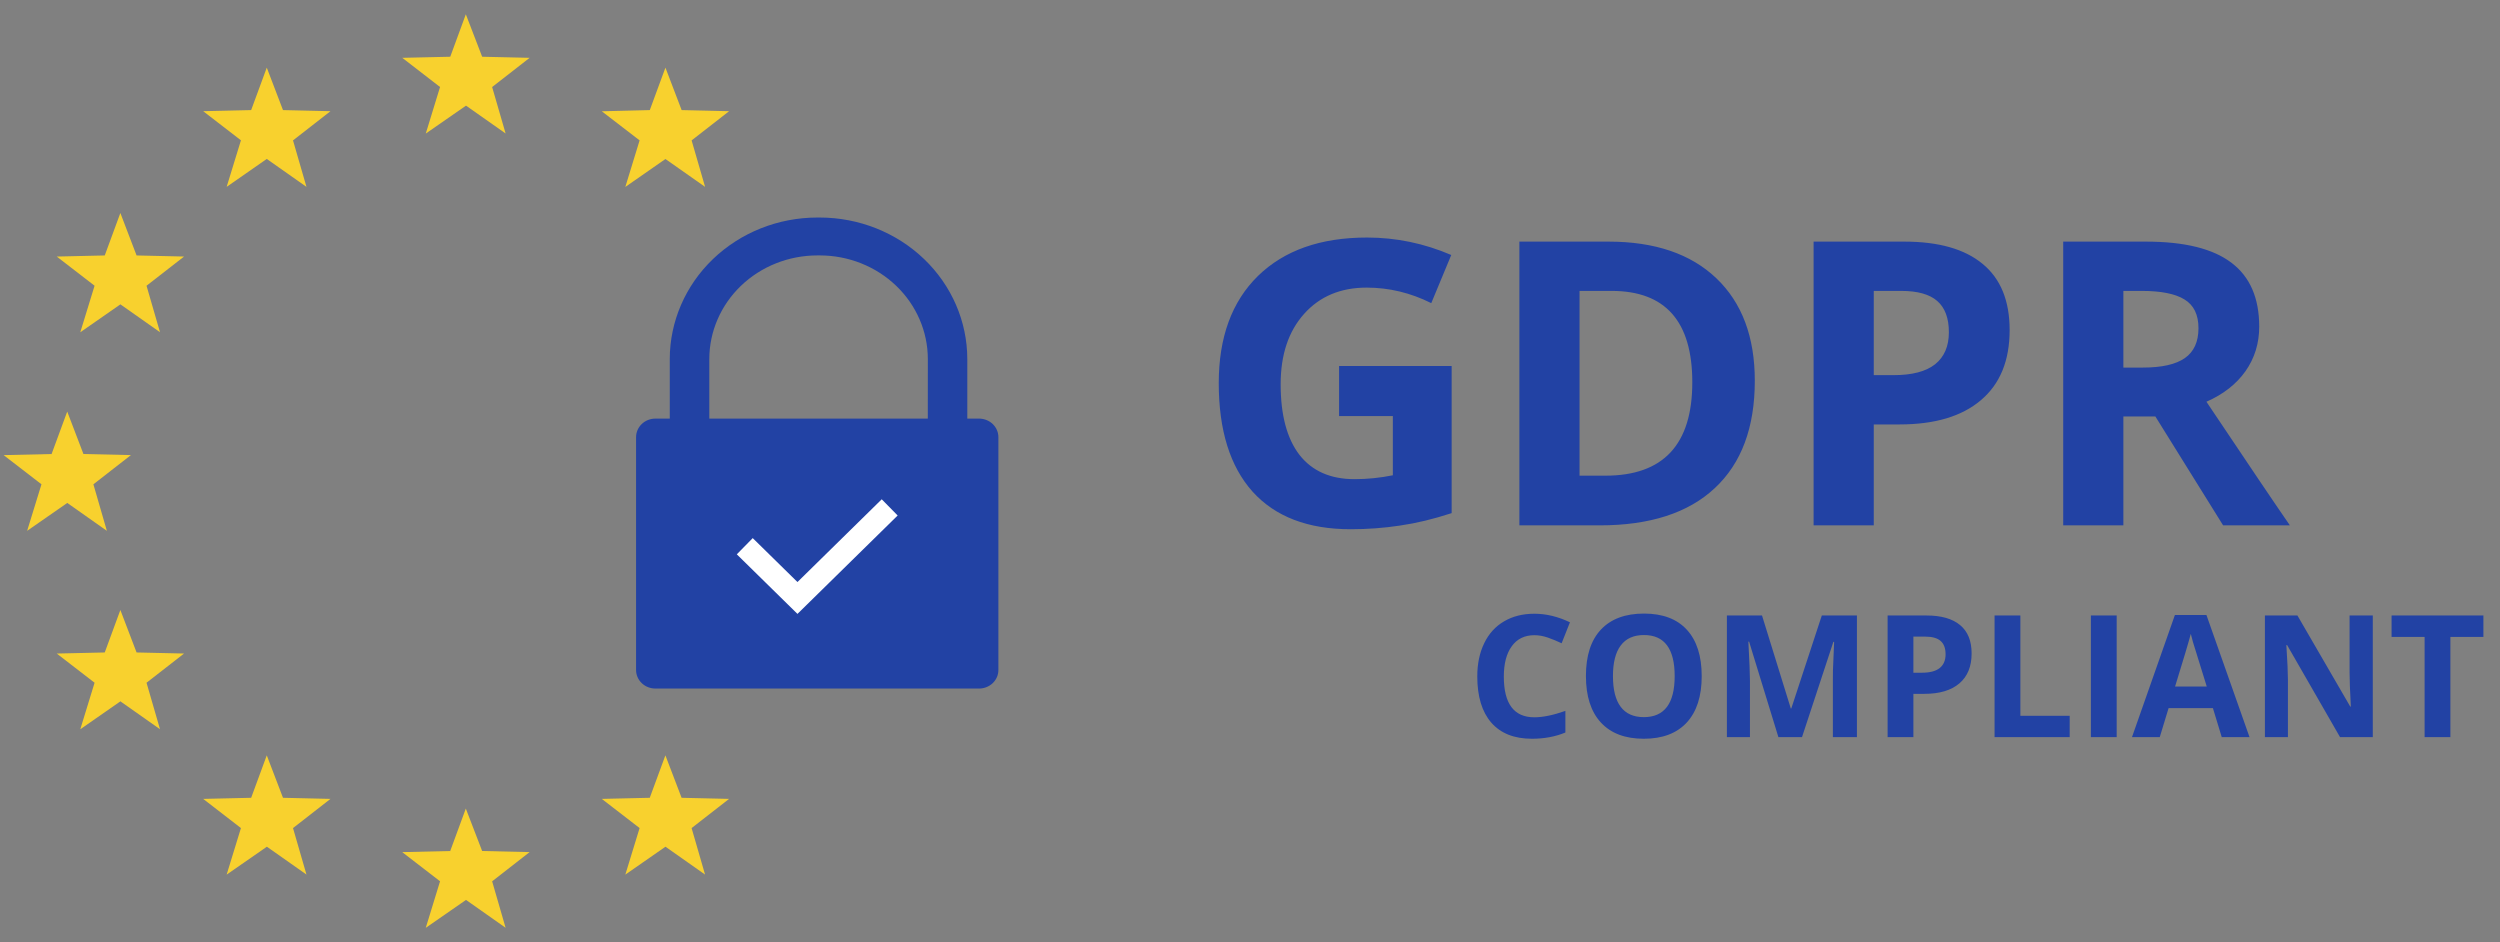 <svg xmlns="http://www.w3.org/2000/svg" width="138" height="52" viewBox="0 0 138 52" fill="none"><rect x="0" y="0" width="138" height="52" fill="#808080" stroke="none"/><path d="M73.917 20.204H80.131V28.325C79.124 28.654 78.174 28.882 77.281 29.011C76.395 29.146 75.488 29.214 74.56 29.214C72.196 29.214 70.389 28.521 69.139 27.136C67.896 25.743 67.275 23.747 67.275 21.147C67.275 18.619 67.996 16.648 69.439 15.233C70.889 13.819 72.896 13.112 75.46 13.112C77.067 13.112 78.617 13.434 80.109 14.076L79.006 16.733C77.863 16.162 76.674 15.876 75.438 15.876C74.003 15.876 72.853 16.358 71.989 17.323C71.124 18.287 70.692 19.583 70.692 21.211C70.692 22.911 71.039 24.211 71.732 25.111C72.432 26.004 73.446 26.45 74.774 26.45C75.467 26.45 76.171 26.379 76.885 26.236V22.968H73.917V20.204ZM96.865 21.019C96.865 23.597 96.129 25.572 94.658 26.943C93.194 28.314 91.076 29 88.305 29H83.87V13.337H88.787C91.344 13.337 93.33 14.012 94.744 15.362C96.158 16.712 96.865 18.597 96.865 21.019ZM93.415 21.104C93.415 17.74 91.93 16.058 88.959 16.058H87.191V26.257H88.616C91.816 26.257 93.415 24.54 93.415 21.104ZM103.432 20.708H104.525C105.546 20.708 106.311 20.508 106.818 20.108C107.325 19.701 107.578 19.112 107.578 18.34C107.578 17.562 107.364 16.987 106.936 16.615C106.514 16.244 105.85 16.058 104.943 16.058H103.432V20.708ZM110.932 18.222C110.932 19.908 110.403 21.197 109.346 22.09C108.296 22.983 106.8 23.429 104.857 23.429H103.432V29H100.111V13.337H105.114C107.014 13.337 108.457 13.748 109.443 14.569C110.435 15.383 110.932 16.601 110.932 18.222ZM117.21 20.29H118.281C119.331 20.29 120.106 20.115 120.606 19.765C121.106 19.415 121.356 18.865 121.356 18.115C121.356 17.372 121.099 16.844 120.584 16.53C120.077 16.215 119.288 16.058 118.217 16.058H117.21V20.29ZM117.21 22.99V29H113.889V13.337H118.452C120.581 13.337 122.156 13.726 123.177 14.505C124.198 15.276 124.709 16.451 124.709 18.029C124.709 18.951 124.456 19.772 123.948 20.494C123.441 21.208 122.724 21.768 121.795 22.176C124.152 25.697 125.688 27.971 126.402 29H122.716L118.977 22.99H117.21Z" fill="#2242A4"></path><path d="M84.696 35.063C84.16 35.063 83.746 35.265 83.452 35.669C83.158 36.07 83.011 36.63 83.011 37.349C83.011 38.846 83.573 39.595 84.696 39.595C85.168 39.595 85.738 39.477 86.409 39.241V40.435C85.858 40.664 85.243 40.779 84.563 40.779C83.587 40.779 82.84 40.484 82.322 39.893C81.805 39.299 81.546 38.448 81.546 37.34C81.546 36.642 81.673 36.032 81.927 35.508C82.181 34.982 82.546 34.579 83.02 34.301C83.498 34.019 84.056 33.878 84.696 33.878C85.348 33.878 86.003 34.036 86.661 34.351L86.202 35.508C85.951 35.389 85.699 35.285 85.445 35.196C85.19 35.107 84.941 35.063 84.696 35.063ZM93.934 37.322C93.934 38.433 93.659 39.287 93.108 39.884C92.557 40.481 91.767 40.779 90.738 40.779C89.71 40.779 88.92 40.481 88.369 39.884C87.818 39.287 87.543 38.43 87.543 37.313C87.543 36.196 87.818 35.343 88.369 34.755C88.923 34.165 89.716 33.869 90.748 33.869C91.779 33.869 92.567 34.166 93.112 34.76C93.66 35.354 93.934 36.208 93.934 37.322ZM89.035 37.322C89.035 38.072 89.177 38.637 89.462 39.016C89.747 39.396 90.172 39.586 90.738 39.586C91.874 39.586 92.442 38.831 92.442 37.322C92.442 35.81 91.877 35.054 90.748 35.054C90.181 35.054 89.754 35.245 89.467 35.628C89.179 36.007 89.035 36.572 89.035 37.322ZM98.167 40.688L96.551 35.421H96.51C96.568 36.492 96.597 37.207 96.597 37.565V40.688H95.325V33.975H97.263L98.852 39.108H98.879L100.564 33.975H102.502V40.688H101.175V37.51C101.175 37.36 101.176 37.187 101.179 36.991C101.185 36.795 101.207 36.275 101.244 35.43H101.202L99.471 40.688H98.167ZM105.619 37.134H106.088C106.525 37.134 106.853 37.048 107.07 36.877C107.287 36.702 107.396 36.45 107.396 36.119C107.396 35.785 107.304 35.539 107.121 35.38C106.94 35.221 106.655 35.141 106.267 35.141H105.619V37.134ZM108.833 36.069C108.833 36.791 108.607 37.343 108.154 37.726C107.704 38.109 107.062 38.3 106.23 38.3H105.619V40.688H104.196V33.975H106.34C107.154 33.975 107.773 34.151 108.195 34.503C108.62 34.852 108.833 35.374 108.833 36.069ZM110.1 40.688V33.975H111.524V39.512H114.247V40.688H110.1ZM115.417 40.688V33.975H116.841V40.688H115.417ZM122.64 40.688L122.153 39.09H119.706L119.219 40.688H117.686L120.055 33.947H121.795L124.173 40.688H122.64ZM121.813 37.896C121.363 36.448 121.109 35.629 121.051 35.44C120.996 35.25 120.956 35.1 120.932 34.989C120.831 35.381 120.541 36.35 120.064 37.896H121.813ZM130.978 40.688H129.169L126.249 35.609H126.207C126.265 36.506 126.294 37.146 126.294 37.529V40.688H125.023V33.975H126.818L129.733 39.002H129.766C129.72 38.13 129.697 37.513 129.697 37.152V33.975H130.978V40.688ZM135.261 40.688H133.838V35.159H132.015V33.975H137.084V35.159H135.261V40.688Z" fill="#2242A4"></path><path d="M4.432 40.256L5.221 37.687L3.133 36.076L5.782 36.016L6.644 33.672L7.539 36.016L10.16 36.075L8.088 37.687L8.832 40.253L6.646 38.714L4.432 40.256Z" fill="#F8D12E"></path><path d="M4.432 18.341L5.221 15.772L3.133 14.162L5.782 14.101L6.644 11.758L7.539 14.101L10.16 14.161L8.088 15.773L8.832 18.338L6.646 16.8L4.432 18.341Z" fill="#F8D12E"></path><path d="M1.498 29.302L2.289 26.733L0.2 25.123L2.848 25.062L3.711 22.719L4.606 25.062L7.227 25.121L5.155 26.734L5.899 29.302L3.714 27.762L1.498 29.302Z" fill="#F8D12E"></path><path d="M23.502 7.373L24.291 4.803L22.205 3.192L24.854 3.132L25.714 0.789L26.615 3.132L29.236 3.192L27.166 4.804L27.91 7.369L25.724 5.831L23.502 7.373Z" fill="#F8D12E"></path><path d="M12.511 48.279L13.3 45.709L11.216 44.099L13.864 44.038L14.726 41.695L15.621 44.038L18.242 44.099L16.174 45.71L16.917 48.276L14.732 46.738L12.511 48.279Z" fill="#F8D12E"></path><path d="M34.518 48.279L35.306 45.709L33.219 44.099L35.867 44.038L36.73 41.695L37.624 44.038L40.245 44.099L38.176 45.71L38.919 48.276L36.734 46.738L34.518 48.279Z" fill="#F8D12E"></path><path d="M12.511 10.315L13.3 7.745L11.216 6.138L13.864 6.077L14.726 3.734L15.621 6.077L18.242 6.138L16.174 7.75L16.917 10.315L14.726 8.773L12.511 10.315Z" fill="#F8D12E"></path><path d="M34.518 10.319L35.306 7.749L33.219 6.143L35.869 6.077L36.732 3.734L37.626 6.077L40.247 6.138L38.177 7.75L38.921 10.315L36.732 8.777L34.518 10.319Z" fill="#F8D12E"></path><path d="M23.502 51.216L24.291 48.647L22.203 47.037L24.852 46.976L25.713 44.633L26.614 46.976L29.235 47.036L27.166 48.648L27.909 51.213L25.724 49.675L23.502 51.216Z" fill="#F8D12E"></path><path d="M54.045 23.107H53.395V19.817C53.393 17.747 52.534 15.762 51.008 14.298C49.482 12.834 47.413 12.011 45.255 12.008H45.111C42.953 12.011 40.884 12.834 39.358 14.298C37.832 15.762 36.974 17.747 36.971 19.817V23.107H36.177C35.895 23.107 35.623 23.215 35.423 23.407C35.224 23.599 35.111 23.859 35.111 24.13V36.986C35.111 37.121 35.139 37.254 35.193 37.378C35.246 37.502 35.325 37.614 35.424 37.709C35.523 37.804 35.64 37.879 35.769 37.93C35.899 37.982 36.037 38.008 36.177 38.008H54.045C54.328 38.008 54.599 37.9 54.799 37.709C54.999 37.517 55.111 37.258 55.111 36.986V24.13C55.111 23.859 54.999 23.599 54.799 23.407C54.599 23.215 54.328 23.107 54.045 23.107ZM51.215 23.107H39.154V19.817C39.156 18.301 39.784 16.848 40.901 15.776C42.019 14.704 43.533 14.101 45.114 14.099H45.257C46.837 14.101 48.352 14.704 49.469 15.776C50.587 16.848 51.215 18.301 51.217 19.817L51.215 23.107Z" fill="#2242A4"></path><path d="M41.111 30.151L44.02 33.008L49.111 28.008" stroke="white" stroke-width="1.254"></path></svg>